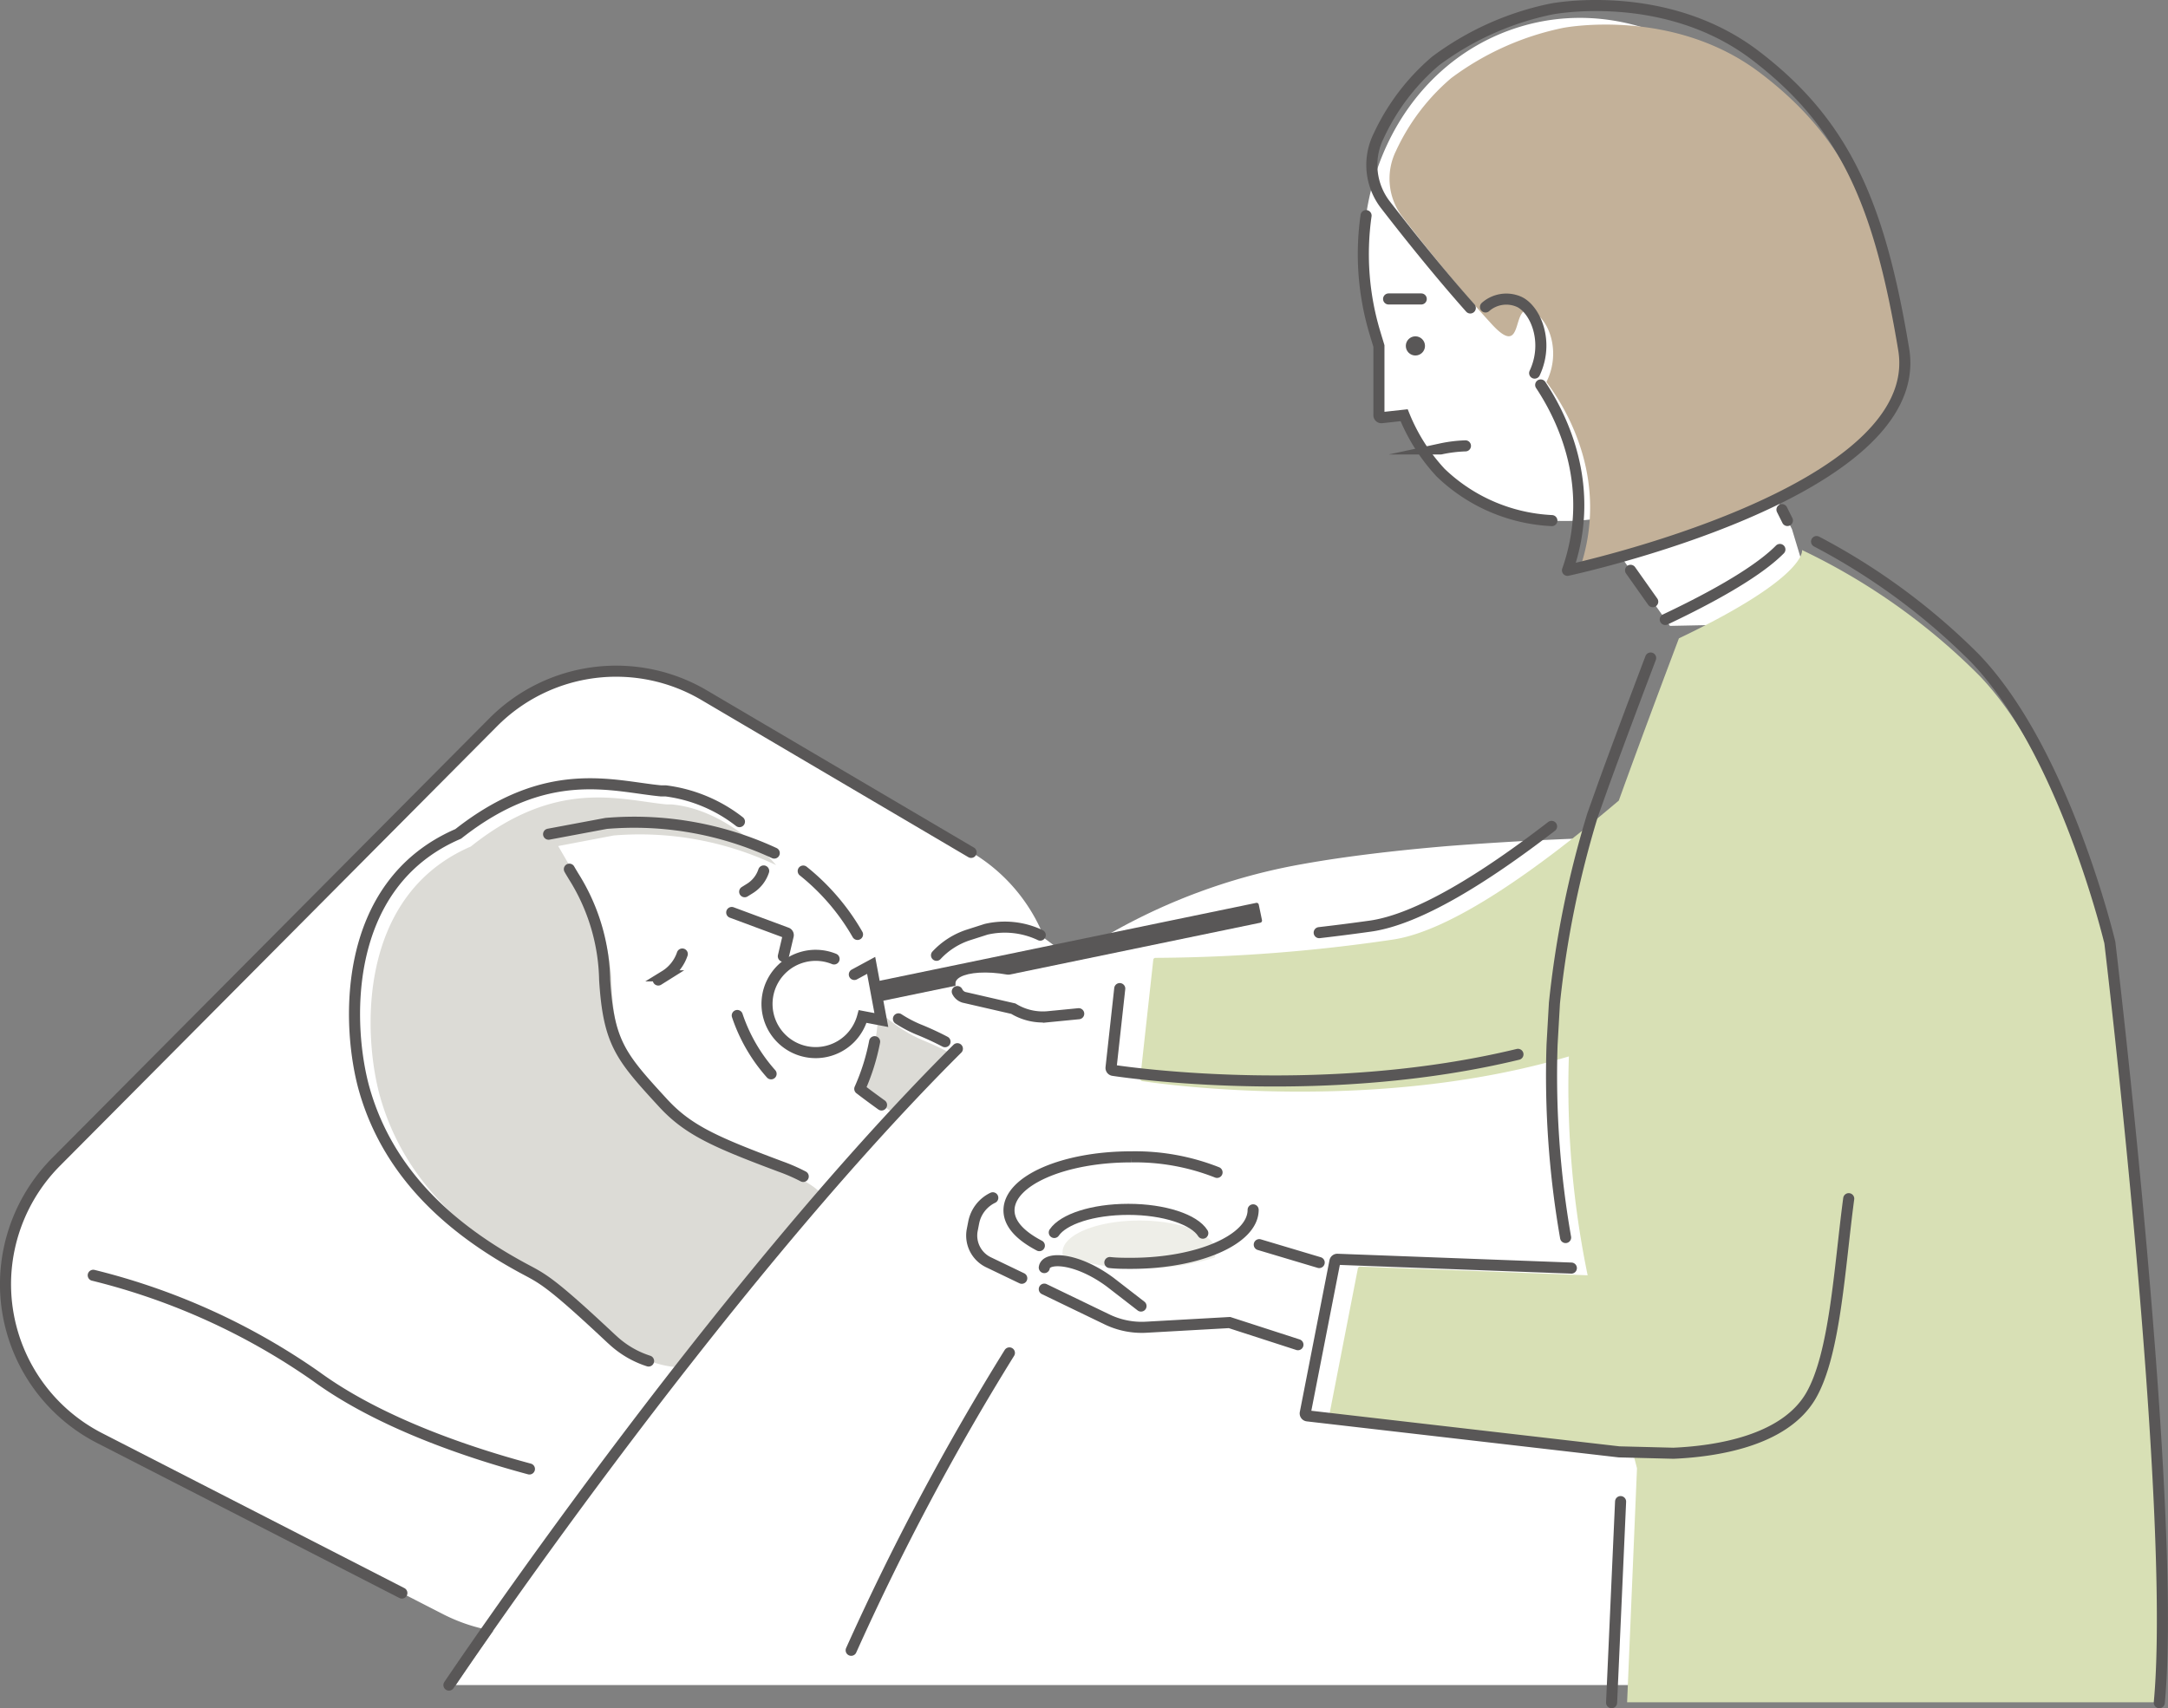 <svg xmlns="http://www.w3.org/2000/svg" viewBox="0 0 219.25 172.79"><rect x="0" y="0" width="219.25" height="172.79" fill="#808080" stroke="none"/><defs><style>.cls-1{fill:#fff}.cls-2,.cls-4{fill:none;stroke:#595757;stroke-linecap:round;stroke-width:1.12px}.cls-2{stroke-miterlimit:10}.cls-3{fill:#dcdbd6}.cls-4{stroke-linejoin:round}.cls-7{fill:#595757}</style></defs><g id="レイヤー_2" data-name="レイヤー 2"><g id="レイヤー_1-2" data-name="レイヤー 1"><path class="cls-1" d="M49.92 73.06L5.66 117.54a17.6 17.6 0 0 0-5.1 12 17.51 17.51 0 0 0 9.54 15.94l34.71 17.8a17.54 17.54 0 0 0 21.76-4.74l36.5-46.26a17.53 17.53 0 0 0 3.74-11.88v-.12a17.55 17.55 0 0 0-8.6-14.09l-27-15.9a17.53 17.53 0 0 0-21.29 2.77z"/><path class="cls-2" d="M98.21 86.22l-27-15.9a17.53 17.53 0 0 0-21.33 2.74L5.66 117.54a17.6 17.6 0 0 0-5.1 12 17.51 17.51 0 0 0 9.54 15.94l30.54 15.66"/><path class="cls-2" d="M9.43 129A67.3 67.3 0 0 1 32 139.25c6.51 4.75 15.61 7.75 21.54 9.34"/><path class="cls-3" d="M83.52 96.21s4.58 6.86 9.78 9c4.85 2 6.79 4 7.57 6.5s-5.69 10.66-5.69 10.66l-17.32-14.49z"/><path class="cls-1" d="M99.52 118.38A109 109 0 0 1 87 110.14c5.51-12.52-2.31-21.81-14.56-27.42-10-4.58-28.53-.35-32.93 12.42s2.83 26.2 16.13 30a25.39 25.39 0 0 0 19-1.54 165.44 165.44 0 0 0 14.31 10.25z"/><path class="cls-3" d="M79.1 118.44C72.54 116 70 114.78 67.46 112c-4-4.46-5.21-5.89-5.59-12a20.09 20.09 0 0 0-3-10.27c-.71-1.2-1.69-2.89-2.42-4.15l5.62-1.07a32.14 32.14 0 0 1 16.42 3s-4.62-5.62-10.59-6.14h-.48c-4.74-.46-11.11-2.68-19.81 4.26-11.59 5-10.88 19.26-9.16 25.34 2.53 8.93 9.28 14.21 15.47 17.66 1.91 1.06 2.54 1.19 8.64 7l.18.17a9.45 9.45 0 0 0 14.49-2l6.58-10.8s1.19-2.33-4.71-4.56z"/><path class="cls-1" d="M186.06 170.45L183 84.76a332.75 332.75 0 0 0-36.58.82c-5.58.47-10.57 1.08-14.68 1.82A60.46 60.46 0 0 0 101 102.71c-25.64 24.15-54.9 67.74-54.9 67.74"/><path class="cls-2" d="M86.08 166.93a255.85 255.85 0 0 1 16-30.08M77.23 88.1a3.3 3.3 0 0 1-1.39 1.77l-.53.33M74 92.3l5.55 2.06a.24.24 0 0 1 .16.29l-.49 2.08m-12.65 2.4l.67-.42A4.15 4.15 0 0 0 69 96.5m5.56 6.22a16.94 16.94 0 0 0 3.42 5.9m18.84-2.54C72.09 130.7 45.4 170.45 45.4 170.45"/><path class="cls-4" d="M86.72 94.52a22.58 22.58 0 0 0-5.49-6.41m9.63 14.95a12.69 12.69 0 0 0 2 1.06 29.28 29.28 0 0 1 2.71 1.25M74.78 83.11A15.25 15.25 0 0 0 67.33 80h-.49c-4.91-.47-11.5-2.74-20.5 4.35-12 5.16-11.26 19.69-9.48 25.91 2.62 9.12 9.6 14.53 16 18 2 1.08 2.63 1.22 8.93 7.13l.19.17a9.64 9.64 0 0 0 3.61 2.11"/><path class="cls-4" d="M55.48 84.38l5.82-1.09a33.71 33.71 0 0 1 17 3M81.23 119a18.34 18.34 0 0 0-2.29-1c-6.79-2.54-9.45-3.74-12-6.56-4.19-4.56-5.39-6-5.79-12.31A20.36 20.36 0 0 0 58 88.63c-.13-.22-.28-.46-.42-.71m31.57 23.85c-.85-.61-1.59-1.16-2.2-1.63a21.76 21.76 0 0 0 1.5-4.77"/><path class="cls-1" d="M176.81 44.78a23.11 23.11 0 0 0 6.27-24.31C179 7 165.83-1 153.68 2.72S135 20.32 139.09 33.81c.11.38.24.78.36 1.19v7a.25.25 0 0 0 .28.25L142 42a19 19 0 0 0 3.69 5.81c4.23 4.12 9.9 5.44 15.55 4.69l7.64 10.81 15.21-.31-2.87-9.48z"/><path d="M192.54 36.09c-2.35-14.09-5.68-22-14.54-28.72s-19.92-4.55-19.92-4.55a28.48 28.48 0 0 0-11.33 5.09 21.49 21.49 0 0 0-5.58 7.37 6.36 6.36 0 0 0 .69 6.7c2.14 2.77 5.56 7.06 9 10.81s1.84-2.42 4.14-1.28c1.62.79 2.92 4.05 1.39 7.13 2 2.65 6.5 10 3.31 19.09-.02-.04 35.19-7.55 32.84-21.64z" fill="#c3b199"/><path class="cls-1" d="M137.67 129l-14-4.2-7.28-2.32-8.26-2.12a11.05 11.05 0 0 0-7.57.75l-.13.06a3.52 3.52 0 0 0-1.93 2.5l-.15.77a3 3 0 0 0 1.62 3.24l12 5.79a8.07 8.07 0 0 0 4 .79l8.39-.47 14.9 4.83zm-20.92-32.11h-8.47l-3.08-2.3a8.36 8.36 0 0 0-5.48-.59l-1.78.57a7.63 7.63 0 0 0-3.23 2.06L93.46 98c-.9 1.07.3 2.36 5.51.76l2.64 2.58a5.52 5.52 0 0 0 4.42 1.54l3.06-.3 10.51.24z"/><path d="M213.5 96.69s-4.42-19-13.26-28.28a64.25 64.25 0 0 0-18-12.77s.62 2.69-12.45 8.93c0 0-3.58 9.46-6.08 16.41-8.25 7-17 13.23-22.91 14.07a169.54 169.54 0 0 1-23.93 1.84.22.22 0 0 0-.24.21l-1.32 12a.23.23 0 0 0 .2.26c2.4.36 23.58 3.3 43.15-2.5a94.18 94.18 0 0 0 1.9 22.14l-23-.88a.24.24 0 0 0-.24.2l-2.94 15.08a.25.25 0 0 0 .21.29l30.63 3.57.33 1.26-1 23.67h53.84c1.78-19.19-4.89-75.5-4.89-75.5z" fill="#d8e0b5"/><circle class="cls-7" cx="143.14" cy="34.99" r=".97"/><path class="cls-2" d="M140.43 30.24h3.3m1.97 15.17a14.08 14.08 0 0 1 2.5-.31"/><path class="cls-1" d="M126.73 122.38c0-3-5.53-5.41-12.35-5.41S102 119.39 102 122.38a2.81 2.81 0 0 0 .56 1.62c.83 2.22 3.42 6 11.51 6 7.52 0 10.49-3.24 11.65-5.49a3 3 0 0 0 1.01-2.13z"/><path d="M115.23 123.46c-4.29 0-7.77 1.43-7.77 3.19a1.06 1.06 0 0 0 0 .31 22.11 22.11 0 0 0 8 1.34 23.3 23.3 0 0 0 7.38-1.1 1.51 1.51 0 0 0 .12-.55c.04-1.76-3.44-3.19-7.73-3.19z" fill="#eeeee8"/><path class="cls-2" d="M121.64 124.74c-.85-1.38-3.9-2.41-7.53-2.41s-6.58 1-7.49 2.34"/><path class="cls-2" d="M105.11 126c-1.91-1-3.07-2.2-3.07-3.57 0-3 5.53-5.41 12.34-5.41a22.52 22.52 0 0 1 8.7 1.57m3.65 3.79c0 3-5.53 5.41-12.35 5.41-.73 0-1.44 0-2.14-.08"/><path class="cls-1" d="M113.66 133.53s-8.21-4.14-8-5.31 3.33-1 6.68 1.49l3.1 2.4z"/><path class="cls-7" d="M104.8 74.49h1.61a.22.22 0 0 1 .22.22v44.43h-2.05V74.71a.22.22 0 0 1 .22-.22z" transform="rotate(78.31 105.605 96.81)"/><path class="cls-1" d="M89.15 103.2l-1.05-5.55-1.7.92a4.92 4.92 0 1 0 .86 4.27z"/><path class="cls-2" d="M84.35 97a4.92 4.92 0 1 0 1.65 8 5 5 0 0 0 1.24-2.18l1.89.36-1.03-5.53-1.7.92"/><path class="cls-1" d="M97.44 100.88s-.89-.2-.81-1.45 4.85-1.76 9.46.58l-2.83 2.21z"/><path class="cls-2" d="M138.15 21.81a27.63 27.63 0 0 0 .94 12c.11.38.24.78.36 1.19v7a.25.25 0 0 0 .28.25L142 42a19 19 0 0 0 3.69 5.81 17.42 17.42 0 0 0 11.25 4.85m23.82-.01l-.55-1.1m-15.31 6.14l2.24 3.17M105.2 94.59a8.36 8.36 0 0 0-5.48-.59l-1.78.57a7.63 7.63 0 0 0-3.23 2.06m14.38 5.91l-3.06.3a5.71 5.71 0 0 1-3.55-.81l-5-1.15a1.1 1.1 0 0 1-.67-.58m8.8 30.1l6.34 3.06a8.07 8.07 0 0 0 4 .79l8.39-.47 6.92 2.24m-30.86-14.86a3.52 3.52 0 0 0-1.93 2.5l-.15.77a3 3 0 0 0 1.62 3.24l3.39 1.63m2.28-1.08c.16-1.16 3.33-1 6.68 1.49l3.1 2.4m18.02-4.4l-6.06-1.81"/><path class="cls-4" d="M163.89 151.89l-.91 20.34"/><path class="cls-2" d="M158.91 128.27l-23.66-.89a.25.25 0 0 0-.25.2l-3 15.35a.25.25 0 0 0 .22.29l31.51 3.64 5.51.14c4.28-.19 11.23-1.22 13.9-5.82 2.45-4.23 2.88-12.89 3.82-19.93"/><path class="cls-4" d="M166.93 66.56c-1.31 3.45-3.24 8.58-4.77 12.79l-1.11 3.12a100.34 100.34 0 0 0-3.85 19l-.24 4.21a95.1 95.1 0 0 0 1.37 19.5M180 55.58c-1.46 1.48-4.64 3.79-11.59 7.08m49.96 109.57c1.84-19.63-5-76.88-5-76.88S208.8 76 199.71 66.56a65.67 65.67 0 0 0-16-11.78M113.24 100l-.88 8a.25.25 0 0 0 .21.27c2.32.35 21.83 3 40.94-1.62m3.4-23.06c-6.82 5.26-13.51 9.41-18.33 10.09-1.79.25-3.52.47-5.17.66m15.28-63.19c-3.28-3.69-6.5-7.74-8.57-10.42a6.59 6.59 0 0 1-.72-6.93 22.28 22.28 0 0 1 5.78-7.63A29.51 29.51 0 0 1 156.9.91s11.49-2.26 20.62 4.7 12.58 15.16 15 29.73-34 22.35-34 22.35c2.95-8.39-.49-15.41-2.71-18.75"/><path class="cls-4" d="M150.23 31.05a3.18 3.18 0 0 1 3.44-.5c1.64.81 3 4.06 1.53 7.19"/></g></g></svg>